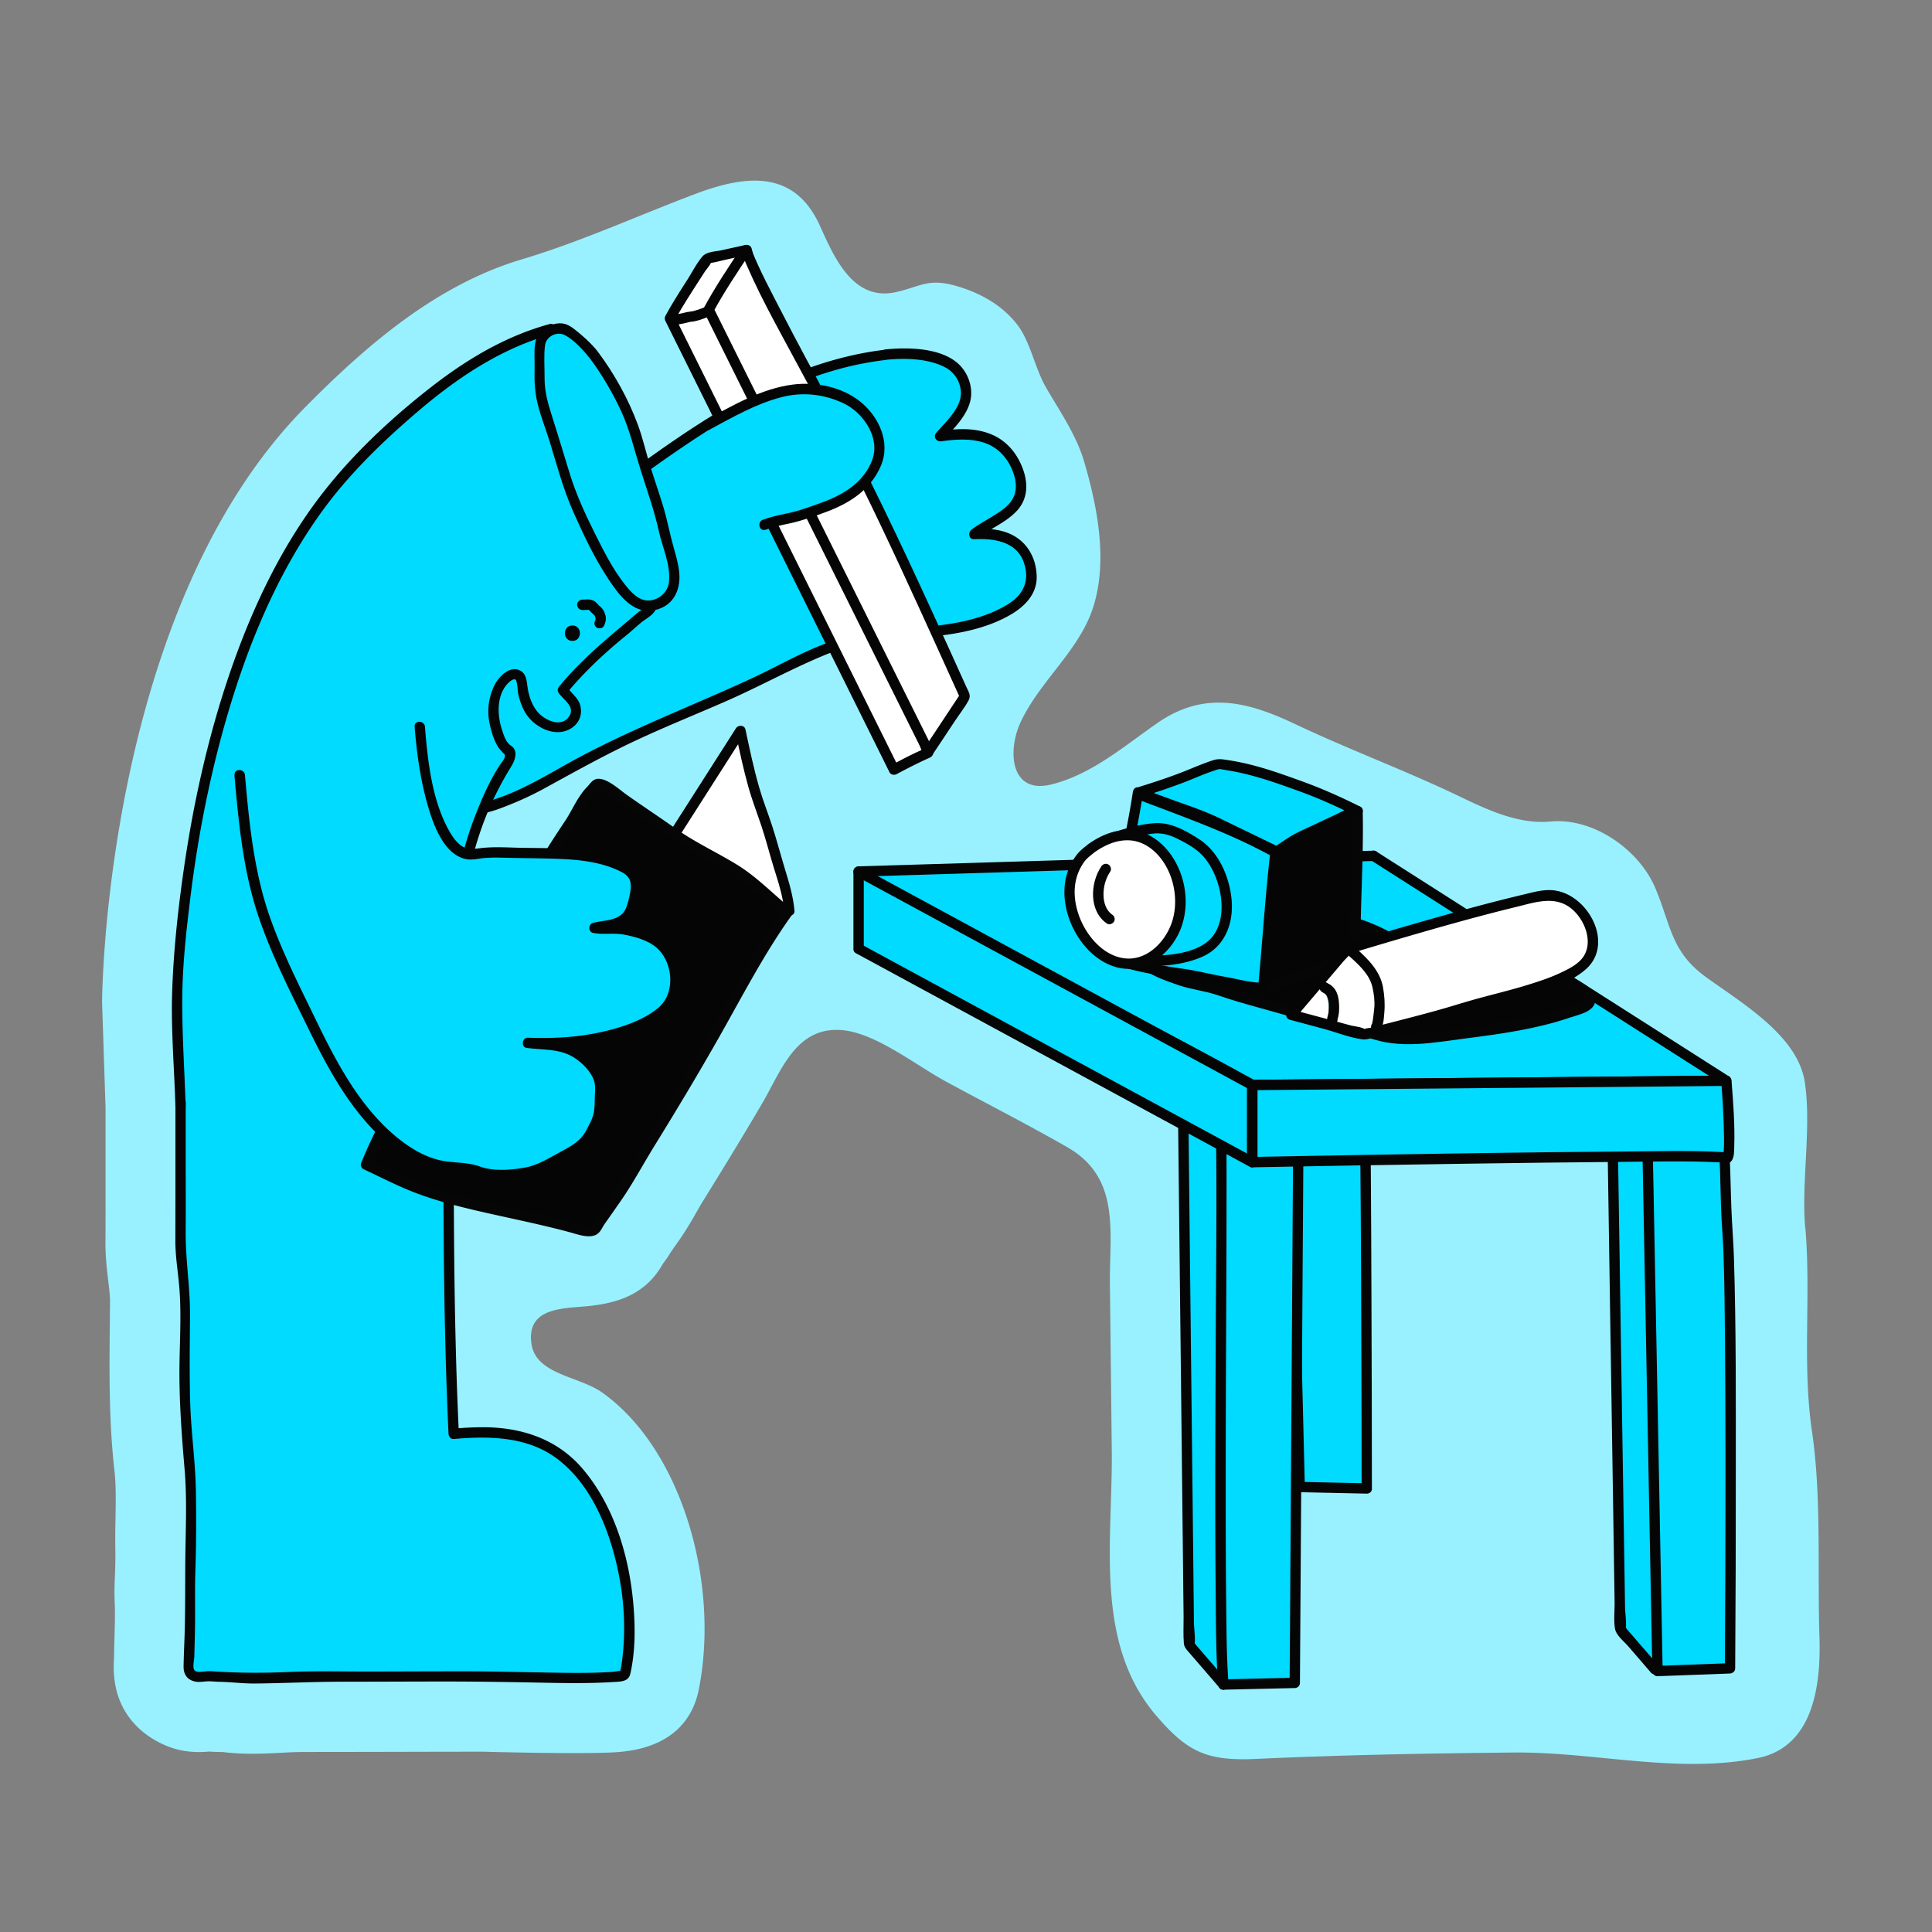 <svg xmlns="http://www.w3.org/2000/svg" width="246" height="246" fill="none"><rect width="100%" height="100%" fill="#808080" stroke="none"/><path fill="#99F1FF" d="M229.858 156.36c-.51-6.007.817-12.733-.053-18.556-.896-6.015-8.241-10.207-12.687-13.469-4.331-3.175-4.357-6.507-6.334-11.225-2.056-4.911-7.898-9.023-13.346-8.506-4.094.386-8.038-1.491-11.658-3.227-6.879-3.297-14.049-5.945-20.945-9.216-5.922-2.798-11.43-4.262-17.414-.132-4.243 2.929-8.443 6.62-13.609 7.866-5.166 1.245-5.543-4.28-3.883-7.883 2.434-5.28 7.477-9.147 9.251-14.654 1.898-5.902.572-12.742-1.124-18.538-1.01-3.455-3.11-6.428-4.885-9.515-1.397-2.429-1.986-5.805-3.62-7.936-1.977-2.578-4.876-4.148-7.968-5.007-3.4-.947-4.402.123-7.459.824-5.492 1.245-7.89-4.384-9.735-8.462-3.277-7.235-9.55-6.41-15.867-4.025-7.362 2.78-14.54 6.068-22.096 8.33-10.86 3.245-19.742 10.91-27.552 18.81C13.299 77.71 13 127.046 13 127.545v.158l.44 13.365v12.426c0 1.482 0 2.972-.01 4.454-.026 1.938.176 3.622.352 5.122.123 1.043.228 1.946.228 2.648l-.026 2.788c-.062 6.078-.132 12.365.589 18.758.21 1.833.175 3.937.131 6.156a104.343 104.343 0 0 0-.017 4.078 53.602 53.602 0 0 1-.053 3.078c-.044 1.078-.088 2.192-.026 3.516.061 1.307.009 2.999-.035 4.639-.027.824-.044 1.631-.053 2.359v.166c-.562 7.954 5.42 10.629 7.266 11.26 1.115.386 2.284.57 3.55.57.526 0 .992-.035 1.37-.061.483.044.931.052 1.326.052h.273c1.168.149 2.425.228 3.813.228 1.388 0 2.662-.07 3.822-.131a50.84 50.84 0 0 1 2.618-.097c3.883 0 7.766-.008 11.65-.017 3.777-.009 7.555-.018 11.272-.018.149 0 .518.009 1.036.027 2.162.052 6.651.149 10.552.149 2.126 0 3.769-.027 5.017-.088 7.749-.386 10.2-4.551 10.885-7.98 1.845-9.225.193-20.125-4.314-28.439-1.968-3.639-4.586-6.98-7.977-9.4-2.9-2.07-8.426-2.28-9.005-6.174-.686-4.639 3.97-4.525 7.02-4.814 4.102-.386 7.581-1.587 9.716-5.419.22-.29.51-.684.817-1.176.246-.394.519-.771.791-1.157.343-.491.694-.982 1.02-1.491a47.191 47.191 0 0 0 1.633-2.718c.273-.474.536-.947.826-1.412 2.109-3.403 4.876-7.892 7.582-12.514 2.399-4.095 4.261-9.778 10.165-9.269 4.27.368 9.427 4.507 13.214 6.551 5.131 2.78 10.358 5.445 15.428 8.348 6.835 3.911 5.368 10.769 5.438 17.372l.237 21.256c.123 11.541-2.284 24.458 5.65 33.744 3.997 4.683 6.519 5.806 12.704 5.525 10.947-.509 21.911-.71 32.867-.815 10.244-.097 20.831 2.762 31.04.701 7.152-1.447 8.039-9.409 7.846-15.443-.273-8.523.281-17.74-.949-26.141-1.265-8.602-.106-17.205-.844-25.913l-.017.009Z"/><path fill="#00DBFF" d="M112.716 45.166c2.275-.255 7.608-.062 9.207 2.026 2.68 3.498-.132 5.962-2.24 8.356 3.743-.552 8.065-.473 9.866 4.175 1.968 5.077-2.337 5.858-5.508 8.27 3.523-.22 7.081.718 7.292 5.383.255 5.63-11.668 7.06-15.252 7.174-2.039.061-3.787.868-5.869.938-1.573.052-2.776.316-4.323.868-2.222.798-4.243 1.894-6.37 2.929a224.548 224.548 0 0 1-12.053 5.402C81.5 93.168 75.78 95.905 69.77 99.368c-2.231 1.289-6.44 3.324-9.075 3.587-2.636.263-2.285-5.227-3.453-8.068-2.618-6.357-3.497-13.364-6.098-19.651-.667-1.614 12.836-6.656 14.11-7.27 2.17-1.052 4.13-1.342 6.414-1.912 2.759-.693 4.84-2.5 7.099-4.157 10.095-7.4 21.147-15.302 33.948-16.74v.009Z"/><path fill="#050505" d="M112.718 45.824c2.451-.255 5.517-.21 7.731 1.008 1.414.772 2.232 2.552 1.775 4.113-.457 1.56-1.907 2.903-2.996 4.148-.466.526 0 1.192.641 1.096 1.748-.246 3.602-.377 5.307.14 1.968.597 3.286 2.14 3.909 4.06.554 1.72.255 3.157-1.159 4.297-1.309 1.053-2.873 1.745-4.218 2.745-.474.35-.386 1.263.334 1.228 2.469-.132 5.395.28 6.317 2.955.782 2.28 0 4.051-1.977 5.297-3.426 2.148-8.003 2.77-11.983 2.981-1.538.08-2.979.447-4.481.737-1.766.342-3.532.272-5.271.798-3.805 1.157-7.328 3.28-10.921 4.946-7.327 3.393-14.865 6.26-22 10.067-3.127 1.666-6.123 3.586-9.444 4.867-.694.271-1.406.517-2.126.71-.51.14-1.344.447-1.872.272-.905-.307-1.115-1.815-1.282-2.605-.273-1.271-.422-2.578-.747-3.84-.413-1.588-1.142-3.087-1.643-4.648-1.195-3.718-2.02-7.542-3.137-11.278a69.854 69.854 0 0 0-.843-2.622c-.15-.43-.307-.859-.474-1.289-.062-.166-.334-1.087-.378-.868-.035.176.088-.061.22-.166.237-.193.474-.377.729-.553 1.651-1.087 3.496-1.894 5.297-2.692 1.801-.798 3.77-1.605 5.667-2.376 1.898-.772 3.655-1.57 5.614-2.044 1.731-.42 3.462-.745 5.06-1.57 1.6-.824 2.909-1.885 4.297-2.92 2.917-2.174 5.878-4.305 8.9-6.33 6.07-4.07 12.555-7.735 19.662-9.603a40.185 40.185 0 0 1 5.492-1.044c.834-.096.843-1.412 0-1.315-7.758.912-14.936 4.078-21.56 8.103-3.357 2.034-6.572 4.27-9.753 6.568-1.581 1.14-3.145 2.306-4.709 3.464-1.564 1.157-3.25 2.27-5.192 2.788-1.942.518-3.734.79-5.518 1.509-.685.271-1.344.596-2.03.877-1.888.771-3.777 1.534-5.648 2.34-2.03.878-4.103 1.764-5.983 2.939-.536.333-1.151.71-1.538 1.227-.597.816-.088 1.509.237 2.368 1.459 3.902 2.346 7.971 3.462 11.97.949 3.394 2.38 6.594 2.996 10.067.316 1.771.72 4.92 3.127 4.884 1.459-.026 2.996-.648 4.332-1.183a40.353 40.353 0 0 0 4.49-2.123c3.76-2.06 7.485-4.139 11.368-5.963 3.918-1.841 7.942-3.446 11.905-5.191 3.962-1.745 8.056-3.999 12.203-5.718.905-.377 1.836-.719 2.794-.955 1.089-.272 2.17-.281 3.286-.404 1.783-.193 3.479-.798 5.289-.885 4.243-.21 9.111-.869 12.774-3.166 1.626-1.026 2.97-2.552 2.952-4.56-.026-2.675-1.476-4.946-4.068-5.761-1.247-.395-2.591-.448-3.892-.378l.334 1.228c1.599-1.192 3.558-1.964 4.973-3.394 1.511-1.517 1.608-3.516.896-5.463-.773-2.104-2.223-3.78-4.366-4.542-2.144-.763-4.27-.561-6.37-.263l.641 1.096c1.257-1.42 2.785-2.859 3.339-4.727.518-1.762-.158-3.788-1.52-5.007-2.258-2.008-6.414-2.07-9.251-1.78-.835.087-.844 1.403 0 1.315v.018Z"/><path fill="#fff" d="M85.307 40.518c1.336-2.481 4.753-7.602 4.753-7.602l5.035-1.114s5.166 21.037 9.172 28.737c4.366 8.41 13.908 35.313 13.908 35.313s-1.564.64-4.323 2.131L85.307 40.518Z"/><path fill="#050505" d="M85.876 40.852c.8-1.464 1.696-2.876 2.592-4.28.422-.657.843-1.306 1.265-1.963.229-.351.703-.834.817-1.237.106-.377-.193.29-.28.167.017.017.395-.088.403-.088.554-.088 1.116-.245 1.66-.368l2.935-.65-.808-.455c.8 3.27 1.678 6.515 2.592 9.76 1.564 5.55 3.189 11.154 5.421 16.486.773 1.842 1.722 3.587 2.539 5.402 1.063 2.333 2.038 4.7 2.996 7.077 2.117 5.244 4.111 10.54 6.07 15.846a704.103 704.103 0 0 1 3.444 9.488l.457-.807c-1.537.632-3.022 1.412-4.48 2.201l.905.237c-3.225-6.49-6.44-12.97-9.665-19.459-5.122-10.321-10.253-20.643-15.375-30.964-1.168-2.35-2.328-4.691-3.496-7.042-.378-.754-1.512-.096-1.143.667 3.225 6.489 6.44 12.97 9.665 19.459l15.375 30.964c1.168 2.35 2.328 4.691 3.496 7.042.159.324.607.394.905.236a78.246 78.246 0 0 1 3.093-1.578c.272-.132.553-.254.826-.386.061-.026.421-.184.246-.105.307-.132.588-.439.457-.807a677.67 677.67 0 0 0-8.769-23.458 210.181 210.181 0 0 0-5.614-12.829c-2.407-5.042-3.953-10.55-5.5-15.899a306.471 306.471 0 0 1-3.198-11.856c-.087-.36-.474-.535-.808-.456l-3.03.667c-.739.166-1.89.175-2.408.771-.747.86-1.31 1.991-1.924 2.956-.975 1.517-1.95 3.043-2.803 4.621-.404.745.73 1.412 1.142.667v-.027Z"/><path fill="#fff" d="M90.225 39.431c1.336-2.482 4.753-7.603 4.753-7.603s.352.903 1.538 3.359c3.76 7.813 8.1 15.355 12.106 23.054 4.367 8.41 14.242 30.42 14.242 30.42s-2.478 3.771-4.656 7.033L90.225 39.431Z"/><path fill="#050505" d="M90.797 39.764c1.424-2.622 3.102-5.12 4.753-7.603l-1.203-.157c1.924 4.884 4.595 9.55 7.063 14.162 2.671 4.99 5.439 9.936 7.96 15.013 3.594 7.252 6.941 14.627 10.288 21.993.879 1.938 1.757 3.876 2.636 5.823v-.667c-1.546 2.35-3.101 4.692-4.656 7.033h1.142c-3.154-6.349-6.317-12.698-9.471-19.055-5.026-10.102-10.051-20.213-15.077-30.315l-3.426-6.893c-.378-.754-1.511-.096-1.142.666 3.154 6.35 6.317 12.698 9.47 19.056 5.026 10.102 10.052 20.213 15.077 30.315l3.427 6.893c.237.473.887.386 1.142 0 .931-1.395 1.862-2.798 2.785-4.192.58-.886 1.282-1.754 1.783-2.692.317-.605-.035-1.096-.298-1.666-1.38-3.07-2.777-6.139-4.182-9.208-4.209-9.19-8.523-18.31-13.32-27.21-2.029-3.763-4.067-7.516-6.018-11.313-1.362-2.648-2.811-5.314-3.9-8.085-.212-.526-.87-.658-1.204-.158-1.66 2.482-3.33 4.98-4.753 7.603-.404.745.729 1.412 1.142.666l-.018-.009Z"/><path fill="#00DBFF" d="M90.085 39.678c-.334.131-.668.28-1.02.386-.237.07-.483.149-.72.201-.21.044-.44.044-.65.097-.123.026-.264.044-.387.079-.202.052-.386.114-.597.149-.193.035-.395.052-.58.131"/><path fill="#050505" d="M89.908 39.046c-.334.132-.668.28-1.02.386-.166.053-.333.105-.5.15l-.22.052c-.079.017-.096.017-.044.008-.052 0-.096.01-.149.018-.36.044-.703.114-1.054.21-.317.088-.668.106-.975.22-.308.114-.58.447-.457.806.105.316.465.588.808.456.308-.113.659-.131.975-.219.15-.044.299-.079.457-.114.07-.017.132-.026.202-.044.08-.017.097-.017.044 0 .053 0 .097-.008.15-.017.737-.088 1.431-.368 2.126-.65.316-.13.58-.446.456-.806-.096-.307-.465-.596-.808-.456h.009Z"/><path fill="#00DBFF" d="M90.077 54.102c7.75-4.166 11.861-6.121 17.932-3.192 2.504 1.201 4.753 5.007 3.708 7.76-1.696 4.482-5.702 5.595-9.647 6.858-3.101 1-1.748.167-4.753 1.28"/><path fill="#050505" d="M90.41 54.672c2.89-1.552 5.842-3.254 9.04-4.087 2.706-.71 5.403-.42 7.933.755 2.531 1.175 4.692 4.375 3.699 7.155-1.054 2.938-3.734 4.525-6.528 5.525-1.432.517-2.917 1.07-4.419 1.368-1.037.21-1.986.42-2.996.789-.79.29-.448 1.561.352 1.272 1.036-.386 2.011-.588 3.075-.807 1.555-.333 3.11-.903 4.603-1.447 3.014-1.114 5.676-2.824 6.985-5.867 1.309-3.043-.29-6.331-2.653-8.217-2.364-1.885-5.676-2.499-8.514-2.148-4.024.5-7.74 2.701-11.245 4.586-.747.404-.08 1.535.667 1.14v-.017Z"/><path fill="#00DBFF" d="M57.691 136.068c0-10.751-.588-21.493 3.321-31.7.387-1.009.8-2 1.248-2.982.632-1.386 1.274-2.718 2.152-3.946.281-.395.501-.833.545-1.333.062-.623-.325-.561-.685-.956-.396-.43-.668-1.149-.87-1.71-.378-1.052-.694-2.324-.571-3.446.158-1.395.905-3.929 2.6-4.104.747-.08.879.368.993 1.043.132.772.176 1.509.492 2.236.167.386.378.72.492 1.114.053.193.167.368.299.509.334.35.685.763 1.072 1.06.492.378 1.16.544 1.766.667.659.132 1.397 0 1.941-.403.404-.298.782-.737.835-1.245.053-.544-.044-1.14-.343-1.605-.254-.403-.615-.728-.966-1.052-.114-.106-.281-.246-.325-.386.22-.21.325-.491.545-.684.43-.386.825-.807 1.238-1.21.589-.58 1.116-1.22 1.678-1.824.747-.798 1.59-1.553 2.416-2.254 1.01-.85 2.074-1.649 3.067-2.517.28-.245.483-.482.79-.701.308-.22.58-.413.853-.658.342-.307.817-.474.667-1.026a8.656 8.656 0 0 1-.246-1.263 4.756 4.756 0 0 0-.123-.614c-.298-1.078-.729-2.13-1.133-3.165-1.177-2.964-2.574-5.84-3.989-8.7-3.347-6.778-6.686-13.67-7.257-21.318-8.416 2.254-16.069 8.138-24.485 16.644-21.648 21.888-23.116 65.77-23.116 68.988l.44 13.364v11.172c0 1.991.008 3.982-.01 5.981-.026 2.613.598 5.104.58 7.726-.052 6.813-.254 13.671.51 20.406.413 3.683.114 7.436.176 11.154.053 2.982-.167 4.455-.08 6.305.115 2.385-.043 5.2-.078 7.629-.018 1.228-.334 1.816.79 2.201.484.167 1.837-.14 2.381-.008.43.096 1.459 0 1.907.079 2.926.464 6.405-.027 9.383-.027 7.661 0 15.322-.044 22.984-.044.817 0 17.896.509 18.037-.21 1.282-6.393.395-15.118-3.339-22.011-4.349-8.024-10.077-9.427-18.459-8.655-.826-17.416-.632-34.84-.632-52.291"/><path fill="#050505" d="M58.35 136.068c0-10.575-.545-21.449 3.294-31.525.932-2.447 2.065-4.692 3.436-6.92.377-.613.8-1.578.377-2.288-.149-.254-.404-.368-.614-.561-.493-.474-.712-1.193-.923-1.833-.597-1.824-.72-4.244.641-5.814.158-.184.756-.79 1.081-.587.228.149.272 1.464.316 1.692.185.947.598 2.105 1.178 2.885 1.22 1.666 3.777 2.85 5.675 1.561.79-.535 1.221-1.36 1.16-2.306-.088-1.412-1.028-1.807-1.73-2.877l-.106.798c2.231-2.7 4.84-5.156 7.564-7.357.642-.517 1.248-1.087 1.88-1.614.536-.456 1.283-.833 1.722-1.394.36-.473.273-.92.158-1.464-.166-.798-.28-1.579-.535-2.36-2.329-7.058-6.397-13.416-9.129-20.3-1.52-3.823-2.653-7.796-2.987-11.909-.035-.42-.395-.754-.835-.63-5.438 1.481-10.323 4.357-14.76 7.777-4.726 3.648-9.277 7.814-13.073 12.418-5.939 7.2-10.007 15.767-12.985 24.553-2.759 8.147-4.613 16.601-5.816 25.107-.72 5.077-1.265 10.207-1.423 15.337-.141 4.569.245 9.19.395 13.759l.026.675c.027.842 1.318.851 1.318 0v-.456c0-.85-1.318-.85-1.318 0v11.839c0 1.92-.009 3.841-.009 5.761 0 1.921.317 3.78.484 5.674.342 3.841.008 7.778.035 11.637.026 3.858.316 7.769.65 11.663.334 3.893.132 7.804.097 11.68-.027 2.912 0 5.823-.07 8.734-.036 1.579-.124 3.166-.15 4.745-.018.973.413 1.692 1.406 1.929.5.123 1.036.026 1.537-.009.545-.035 1.063.044 1.608.053 1.52.026 3.031.236 4.56.219 3.61-.035 7.213-.219 10.833-.228 3.97 0 7.95-.018 11.922-.026 3.97-.009 7.731.035 11.606.105 3.874.07 7.432.193 11.131-.035.931-.062 2.038.017 2.284-1.061.65-2.885.633-6.007.378-8.927-.536-6.06-2.451-12.461-6.448-17.162-3.163-3.727-7.6-5.235-12.397-5.296a38.315 38.315 0 0 0-4.024.184l.659.657c-.817-17.415-.633-34.857-.633-52.29 0-.851-1.318-.851-1.318 0 0 17.433-.184 34.875.633 52.29.018.334.29.693.659.658 4.595-.412 9.532-.324 13.337 2.64 4.524 3.525 6.782 9.681 7.784 15.135.553 3.008.72 6.095.457 9.147-.062.675-.14 1.35-.246 2.025-.01.079-.194.886-.167.904 0 0 .237-.404.28-.351-.043-.044-1.018.131-1.106.14-3.418.237-6.888.114-10.314.061-3.032-.052-6.063-.131-9.094-.122-3.76 0-7.52.017-11.272.026-3.751.009-7.16-.096-10.727.061-3.04.132-6 .132-9.032-.052-.457-.026-.887-.079-1.353-.044-.44.026-1.344.263-1.608-.21-.193-.351.027-1.298.035-1.684.018-.824.044-1.658.062-2.482.08-2.797-.018-5.586.07-8.375.114-3.463.132-6.971.062-10.444-.08-3.683-.615-7.348-.72-11.04-.106-3.692-.053-7.244-.018-10.865.035-3.622-.571-7.121-.554-10.707.018-3.587 0-7.288 0-10.936v-5.594c0-.851-1.318-.851-1.318 0v.456h1.318c-.15-4.534-.457-9.085-.439-13.619.018-4.279.492-8.585 1.01-12.829.976-8.007 2.54-15.97 4.824-23.712 2.61-8.822 6.202-17.486 11.527-25.045 3.567-5.069 8.082-9.454 12.8-13.461 4.99-4.244 10.578-7.963 16.966-9.708l-.835-.631c.553 6.814 3.19 13.11 6.141 19.196 1.617 3.332 3.312 6.62 4.736 10.04.659 1.579 1.397 3.21 1.678 4.903.052.298.29.876.158 1.148-.106.22-.668.544-.844.684-.632.483-1.212 1.018-1.818 1.526-2.961 2.473-5.87 4.999-8.338 7.98-.184.22-.272.535-.105.798.615.938 2.266 1.815 1.291 3.122-.975 1.307-2.846.43-3.707-.412-.861-.842-1.292-2.06-1.485-3.175-.132-.754-.114-1.806-.852-2.27-1.336-.834-2.803.64-3.356 1.727a7.456 7.456 0 0 0-.66 4.937c.203.964.51 2.017 1.01 2.876.177.307.414.535.642.807.167.193.238.131.29.368.08.36-.351.833-.544 1.114-1.353 2.026-2.329 4.288-3.216 6.551-1.854 4.726-2.776 9.742-3.19 14.784-.474 5.806-.298 11.646-.298 17.46 0 .851 1.318.851 1.318 0v-.009Z"/><path fill="#00DBFF" d="m155.777 214.492-4.376-5.06-.746-67.9 6.281 2.499.844 62.209"/><path fill="#050505" d="m156.242 214.027-2.477-2.859-1.468-1.701c-.087-.097-.254-.395-.386-.447-.229-.088.097.412.14.377.229-.167-.026-2.333-.026-2.605l-.158-14.785-.448-40.566-.106-9.918-.834.631c2.091.833 4.182 1.666 6.282 2.491l-.484-.632.29 20.976c.15 11.19.308 22.371.457 33.56l.106 7.673c.008.842 1.326.851 1.317 0l-.289-20.976c-.15-11.189-.308-22.37-.457-33.56l-.106-7.673c0-.315-.211-.526-.483-.631-2.091-.833-4.182-1.666-6.282-2.49-.404-.158-.834.245-.834.631.026 2.718.061 5.428.087 8.147l.211 18.836.238 21.528c.061 5.288.114 10.585.175 15.873.009 1.096-.061 2.236.035 3.332.044.473.282.737.589 1.087l3.189 3.692.791.921c.553.64 1.485-.289.931-.93v.018Z"/><path fill="#00DBFF" d="m210.681 212.518-4.376-5.068-1.045-67.217 7.134 2.438"/><path fill="#050505" d="M211.146 212.053c-.826-.956-1.652-1.912-2.478-2.859l-1.467-1.701c-.088-.096-.255-.395-.386-.447-.229-.088.096.412.14.377.22-.158-.035-2.28-.035-2.534l-.228-14.61c-.211-13.399-.413-26.799-.624-40.198a3599.77 3599.77 0 0 1-.149-9.857l-.835.632c2.381.815 4.753 1.622 7.134 2.438.808.271 1.151-1 .351-1.272-2.381-.816-4.753-1.622-7.134-2.438-.404-.14-.843.228-.834.632.14 8.953.281 17.906.413 26.851.193 12.312.386 24.615.571 36.927.017 1.088-.132 2.315.052 3.394.141.824 1.151 1.622 1.678 2.227.967 1.114 1.925 2.228 2.891 3.35.553.64 1.485-.289.931-.929l.009.017Z"/><path fill="#00DBFF" d="M174.024 189.525s-.027-55.422-.571-63.516c-.387-5.621 0-10.207-.765-16.24h-9.181l1.977 79.572 8.54.184Z"/><path fill="#050505" d="M174.683 189.525c0-7.647-.027-15.293-.053-22.931-.044-11.672-.07-23.344-.325-35.007-.035-1.754-.07-3.508-.176-5.262-.316-5.515-.105-11.058-.782-16.547-.044-.351-.263-.658-.659-.658h-9.181c-.351 0-.667.298-.659.658.062 2.639.132 5.288.194 7.927l.474 18.933c.193 7.673.378 15.337.571 23.01l.492 19.898c.053 2.175.106 4.358.167 6.533.026 1.035-.035 2.104.079 3.13v.132c.009.36.299.649.659.658l8.54.184c.852.017.852-1.298 0-1.316l-8.54-.184.659.658c-.062-2.64-.132-5.288-.193-7.927l-.475-18.933c-.193-7.673-.378-15.338-.571-23.011l-.492-19.897c-.053-2.175-.105-4.358-.167-6.533l-.052-2.043c0-.307.07-.789-.027-1.088-.009-.035 0-.096 0-.131l-.659.658h9.181l-.659-.658c.659 5.332.413 10.689.756 16.047.088 1.421.132 2.851.176 4.28.131 5.06.175 10.12.228 15.171.114 11.935.149 23.869.176 35.813 0 2.815.009 5.639.009 8.454 0 .85 1.317.85 1.317 0l-.008-.018Z"/><path fill="#00DBFF" d="M220.282 212.431c.07-10.102.246-48.81-.317-55.676-.395-4.77 0-8.655-.79-13.768h-9.454l1.336 69.786 9.225-.342Z"/><path fill="#050505" d="M220.94 212.43c.062-8.392.08-16.784.08-25.176 0-9.032.043-18.074-.238-27.106-.052-1.587-.167-3.174-.254-4.762-.238-4.209-.097-8.4-.721-12.575-.044-.28-.369-.482-.632-.482h-9.454c-.351 0-.668.298-.659.658l.448 23.685.712 37.48c.053 2.876.105 5.753.167 8.62 0 .342.299.676.659.658l9.225-.342c.843-.035.852-1.35 0-1.315l-9.225.342.659.657-.448-23.685-.712-37.48c-.053-2.876-.105-5.753-.167-8.62l-.659.657h9.454l-.633-.482c.562 3.806.466 7.629.633 11.462.07 1.56.21 3.104.263 4.665.141 3.727.167 7.462.202 11.189.088 10.006.07 20.003.044 30.009-.017 3.981-.035 7.962-.061 11.935 0 .85 1.309.85 1.317 0v.008Z"/><path fill="#00DBFF" d="M155.778 214.492c-.773-9.848-.035-60.184-.334-72.811l9.901.298-.474 72.293-9.093.211v.009Z"/><path fill="#050505" d="M156.437 214.491c-.255-3.271-.264-6.568-.299-9.848-.061-5.209-.07-10.417-.07-15.626 0-11.444.088-22.888.105-34.341 0-4.332.027-8.664-.079-12.996l-.659.658c3.304.096 6.598.202 9.902.298l-.659-.658-.158 24.405c-.088 12.979-.167 25.948-.255 38.927-.018 2.99-.035 5.98-.062 8.971l.659-.658-9.093.211c-.843.017-.852 1.332 0 1.315l9.093-.211a.662.662 0 0 0 .659-.657l.158-24.405c.088-12.978.167-25.948.255-38.927.018-2.99.035-5.98.062-8.971 0-.359-.308-.648-.659-.657-3.304-.097-6.598-.202-9.902-.298a.664.664 0 0 0-.659.657c.211 9.147.062 18.31.027 27.457-.044 11.259-.123 22.519-.009 33.779.035 3.85.017 7.726.316 11.566.062.842 1.38.842 1.318 0l.009.009Z"/><path fill="#00DBFF" d="m174.901 108.971 44.921 28.64-60.367.535c-7.995-4.56-35.687-18.679-50.131-27.176l65.577-2.008v.009Z"/><path fill="#050505" d="M174.568 109.541c5.061 3.227 10.113 6.445 15.173 9.672 8.066 5.139 16.122 10.278 24.187 15.425 1.854 1.184 3.708 2.359 5.553 3.543l.334-1.228c-4.235.035-8.461.079-12.696.114-8.539.079-17.079.149-25.628.228-6.624.062-13.257.114-19.882.176-.623 0-1.256-.018-1.889.017-.087 0-.193.018-.281 0 .484.097-.36-.298-.518-.386-.369-.21-.747-.412-1.116-.622-4.173-2.298-8.399-4.516-12.616-6.744-10.815-5.726-21.674-11.391-32.305-17.459a242.371 242.371 0 0 1-3.233-1.877l-.334 1.228c7.371-.228 14.751-.448 22.122-.676l35.372-1.078c2.697-.079 5.385-.167 8.082-.246.844-.026.853-1.341 0-1.315-7.371.228-14.751.447-22.122.675l-35.371 1.079c-2.698.079-5.386.166-8.083.245-.642.018-.905.886-.334 1.228 10.411 6.112 21.13 11.707 31.795 17.345 4.692 2.482 9.384 4.946 14.049 7.472.817.438 1.643.886 2.451 1.333.624.342 1.371.956 2.065 1.096.307.061.685 0 .992 0l17.809-.158c8.645-.079 17.29-.158 25.936-.228 3.426-.026 6.844-.061 10.27-.088 1.722-.017 3.488.079 5.21-.043h.237c.668 0 .879-.877.334-1.228-5.061-3.227-10.112-6.445-15.173-9.673a32534.96 32534.96 0 0 1-24.187-15.425c-1.854-1.184-3.708-2.359-5.553-3.542-.72-.456-1.379.684-.667 1.14h.017Z"/><path fill="#00DBFF" d="M109.324 120.809v-9.83l50.122 27.167v9.839l-50.122-27.176Z"/><path fill="#050505" d="M109.984 120.809v-9.83l-.993.57c5.632 3.051 11.272 6.112 16.904 9.164 8.996 4.875 17.984 9.751 26.981 14.627 2.082 1.131 4.155 2.253 6.238 3.385l-.326-.57v9.83l.993-.57-16.903-9.164c-8.997-4.876-17.985-9.751-26.981-14.627-2.083-1.131-4.156-2.254-6.238-3.385-.747-.403-1.415.728-.668 1.14 5.632 3.052 11.272 6.112 16.904 9.164 8.996 4.876 17.984 9.751 26.981 14.627 2.082 1.131 4.155 2.254 6.238 3.385.439.237.992-.062.992-.57v-9.83a.662.662 0 0 0-.325-.57c-5.631-3.052-11.272-6.113-16.903-9.164-8.997-4.876-17.985-9.752-26.981-14.627-2.083-1.132-4.156-2.254-6.238-3.385-.44-.237-.993.061-.993.57v9.83c0 .851 1.318.851 1.318 0Z"/><path fill="#00DBFF" d="M159.45 138.147v9.831s59.567-1.149 60.367-.535c.799.605 0-9.831 0-9.831l-60.367.535Z"/><path fill="#050505" d="M158.792 138.147v9.83c0 .351.298.666.658.658 8.971-.176 17.941-.325 26.902-.456 6.634-.097 13.267-.184 19.9-.237 4.191-.035 8.408-.149 12.599.053.211.008.43.035.641.043.018 0 .149-.008-.009-.026.492.061.809.167 1.09-.351.254-.464.228-1.14.246-1.648.096-2.789-.132-5.621-.343-8.401-.026-.351-.281-.658-.659-.658l-20.374.184-32.498.29c-2.504.026-4.999.043-7.503.07-.844 0-.853 1.324 0 1.315l20.374-.184 32.498-.289c2.504-.027 4.999-.044 7.503-.071l-.659-.657c.185 2.446.343 4.911.36 7.366 0 .57 0 1.149-.052 1.719 0 .044-.079.368-.071.386-.219-.316 1.239-.044.563-.299-.281-.105-.677-.087-.976-.105-3.918-.21-7.872-.088-11.79-.061-12.678.087-25.364.298-38.042.517-3.233.053-6.466.114-9.691.176l.659.657v-9.83c0-.851-1.318-.851-1.318 0l-.008.009Z"/><path fill="#00DBFF" d="M75.666 45.253a9.619 9.619 0 0 0-1.608-1.675c-.633-.508-1.178-1.113-1.89-1.56-.614-.386-.799-.281-1.405-.132-1.195.29-1.994.798-2.03 2.087-.026.886.018 1.771 0 2.657-.017.886-.105 1.763 0 2.683.212 1.798.8 3.534 1.398 5.236.93 2.657 1.51 5.437 2.512 8.076 1.002 2.64 2.285 5.121 3.567 7.638.756 1.49 1.617 2.938 2.645 4.28.755.99 1.713 2.14 3.004 2.49 1.292.35 2.671-.386 3.436-1.36.843-1.087.562-3.112.246-4.331-.343-1.298-.747-2.534-1.01-3.841-.704-3.482-2.153-6.779-3.014-10.225a30.773 30.773 0 0 0-3.734-8.726c-.712-1.14-1.335-2.262-2.126-3.288l.009-.009Z"/><path fill="#050505" d="M76.133 44.788c-.87-1.096-1.95-2.06-3.057-2.92-1.02-.79-1.81-.877-3.005-.456-2.54.886-1.933 3.438-2.003 5.612-.044 1.561.035 3 .421 4.525.404 1.605 1.028 3.14 1.511 4.718.932 3.017 1.714 6.033 3.005 8.927 1.292 2.894 2.654 5.805 4.384 8.427 1.239 1.868 3.031 4.482 5.623 4.122 2.592-.36 3.681-2.464 3.48-4.78-.097-1.14-.431-2.235-.739-3.331-.474-1.684-.79-3.412-1.291-5.087-.501-1.675-1.107-3.385-1.634-5.077-.563-1.789-.958-3.622-1.608-5.384-1.195-3.236-2.935-6.384-4.99-9.156-.501-.675-1.643-.017-1.143.667 1.555 2.078 2.926 4.429 4.016 6.787 1.089 2.36 1.669 4.929 2.46 7.437.79 2.508 1.748 5.182 2.337 7.857.456 2.07 1.537 4.323 1.273 6.48-.149 1.22-1.203 2.184-2.433 2.298-1.38.123-2.399-1.061-3.172-2.034-1.599-2.017-2.732-4.332-3.883-6.621-1.204-2.412-2.32-4.85-3.12-7.428-.799-2.578-1.528-5.042-2.336-7.559-.483-1.508-.896-3.043-.888-4.639.01-1.35-.114-2.85.053-4.183.14-1.175 1.546-1.868 2.592-1.289 1.177.64 2.39 2 3.207 3.034.527.667 1.45-.271.931-.93l.009-.017Z"/><path fill="#060606" d="M72.885 81.61c1.274 0 1.274-1.972 0-1.972s-1.274 1.973 0 1.973Z"/><path fill="#fff" d="M100.496 115.951c-.131-2.245-1.642-6.375-2.213-8.559-.888-3.376-1.353-3.788-2.302-7.147-.712-2.499-1.151-4.647-1.696-7.181l-8.188 12.82"/><path fill="#060606" d="M101.156 115.952c-.141-1.789-.676-3.534-1.195-5.244-.553-1.824-1.037-3.675-1.625-5.49-.536-1.657-1.186-3.271-1.67-4.954-.702-2.43-1.22-4.911-1.748-7.384-.123-.579-.914-.605-1.204-.158-2.732 4.27-5.455 8.55-8.188 12.821-.457.719.686 1.376 1.142.666 2.733-4.271 5.456-8.55 8.189-12.82l-1.204-.158c.5 2.341.993 4.682 1.643 6.989.483 1.727 1.133 3.376 1.696 5.077.562 1.701 1.001 3.446 1.528 5.156.528 1.71 1.186 3.631 1.327 5.499.062.842 1.379.842 1.318 0h-.009Z"/><path fill="#050505" d="M100.311 116.162c-1.124 1.544-2.1 3.271-3.101 4.893-2.934 4.771-5.57 9.717-8.4 14.549-2.424 4.139-4.928 8.234-7.458 12.312-.8 1.289-1.494 2.648-2.329 3.919-.623.956-1.317 1.86-1.923 2.824-.308.5-.738.886-.976 1.421-.237.535-.413.622-1.019.657a10.71 10.71 0 0 1-2.293-.456 72.57 72.57 0 0 0-3.347-.841c-3.585-.842-7.205-1.553-10.772-2.456-2.222-.561-4.146-1.157-6.308-2.017-1.959-.771-3.883-1.815-5.746-2.674 1.204-2.938 2.566-5.902 4.508-8.436 2.073-2.719 3.725-5.613 5.49-8.585 4.06-6.814 8.127-13.628 12.125-20.477 1.072-1.841 2.152-3.77 3.47-5.463 1.037-1.324 2.047-3.99 3.374-4.954.246-.185.184-.474.5-.57.58-.184 3.497 2.052 4.139 2.481 1.572 1.061 3.215 2.044 4.753 3.227 2.548 1.973 5.5 3.341 8.267 4.973 2.768 1.631 4.578 3.691 7.029 5.656"/><path fill="#060606" d="M99.74 115.838c-2.873 3.99-5.236 8.418-7.652 12.689-2.416 4.27-5.096 8.901-7.767 13.285-2.67 4.385-5.06 8.585-7.907 12.663-.263.386-.57.947-.878 1.28-.413.439-.835.307-1.432.193-1.292-.263-2.566-.684-3.849-.991-2.556-.605-5.122-1.14-7.687-1.719-2.565-.578-5.254-1.21-7.81-2.078-2.707-.921-5.22-2.218-7.802-3.429l.298.746c1.116-2.727 2.364-5.428 4.095-7.822a97.3 97.3 0 0 0 4.884-7.454c3.26-5.49 6.537-10.971 9.779-16.478a578.407 578.407 0 0 1 8.733-14.337c.272-.43.553-.868.922-1.228.185-.175.36-.342.545-.526.246-.254-.105-.14.035-.149.545-.044 1.713 1.008 2.144 1.306 1.845 1.281 3.76 2.473 5.57 3.789 2.645 1.92 5.43 3.464 8.259 5.086 2.829 1.622 5.052 3.902 7.564 5.945.65.527 1.59-.394.931-.929-2.284-1.85-4.313-3.999-6.826-5.551s-5.35-2.85-7.828-4.604c-2.135-1.517-4.323-2.938-6.449-4.463-.878-.632-2.943-2.552-4.094-1.675-.307.228-.518.57-.79.841-.37.36-.677.798-.967 1.237-.668 1.008-1.169 2.122-1.845 3.122a151.121 151.121 0 0 0-5.078 8.111 2701.828 2701.828 0 0 1-10.367 17.495c-1.819 3.052-3.567 6.147-5.685 8.997-2.117 2.85-3.514 5.753-4.814 8.927-.097.246.061.632.298.746 2.329 1.087 4.604 2.28 7.02 3.165 2.416.886 4.797 1.509 7.248 2.087 2.619.614 5.254 1.158 7.881 1.763 1.397.324 2.794.658 4.173 1.035.905.245 2.18.719 3.12.386.711-.246.895-.912 1.29-1.474.713-1.008 1.415-2.017 2.118-3.025 1.52-2.21 2.794-4.604 4.209-6.893 2.846-4.612 5.64-9.26 8.31-13.978 2.935-5.182 5.72-10.593 9.199-15.434.492-.692-.65-1.35-1.142-.666l.044.009Z"/><path fill="#00DBFF" d="M30.502 98.685c1.31 14.917 2.82 18.118 6.704 26.387 3.54 7.533 7.784 17.433 15.243 21.932 1.705 1.026 3.813 1.666 5.825 1.736.703.026 1.37.044 2.056.237.518.149.993.403 1.52.526.57.132 1.142.07 1.713.053 1.177-.035 2.346-.071 3.514-.255 1.266-.201 2.548-.999 3.69-1.578 1.292-.658 3.058-1.526 3.98-2.719.334-.429.598-1.026.853-1.508.28-.517.606-1.149.738-1.727.105-.474.035-.991.035-1.482 0-.728.079-1.5.026-2.228-.105-1.499-1.906-3.227-3.066-3.999-1.784-1.183-4.112-.92-6.133-1.262 4.622.193 9.48-.281 13.759-2.096 1.502-.632 4.234-2.017 4.727-3.876.193-.728.29-1.526.263-2.271-.044-1.386-.5-2.605-1.318-3.719-.957-1.306-2.442-1.745-3.936-2.201-1.405-.421-2.504-.5-3.927-.464-.281 0-.8.078-1.107-.036 1.265-.368 2.9-.21 3.936-1.201.65-.623.826-1.342 1.028-2.201.36-1.535.755-3.192-.826-4.095-2.996-1.693-6.95-1.929-10.27-1.991-1.82-.035-3.638-.026-5.465-.096a19.34 19.34 0 0 0-2.671.07c-.931.096-1.599.368-2.522-.07-.922-.439-1.572-1.263-2.082-2.105-1.361-2.227-2.003-4.911-2.495-7.445a56.955 56.955 0 0 1-.87-6.472"/><path fill="#050505" d="M29.844 98.685c.536 6.033 1.115 12.207 3.057 17.977 1.696 5.033 4.191 9.883 6.528 14.644 2.917 5.955 6.457 12.242 12.168 15.943 1.538 1 3.26 1.692 5.078 1.99 1.02.167 2.065.079 3.075.281 1.01.202 1.793.693 2.785.728 1.89.07 4.147.026 5.93-.658 1.626-.622 3.287-1.526 4.771-2.455 1.722-1.079 2.706-2.543 3.48-4.402.413-1 .298-1.938.333-2.999.027-.912.115-1.824-.22-2.693-.588-1.49-1.95-2.814-3.303-3.639-1.853-1.122-4.076-.921-6.14-1.236l-.177 1.289c3.69.14 7.433-.105 11.009-1.105 2.574-.71 5.772-1.842 7.45-4.051 1.801-2.368 1.046-6.446-.993-8.436-1.028-1-2.433-1.474-3.786-1.86a12.894 12.894 0 0 0-2.302-.447c-.888-.079-1.871.132-2.733-.052v1.271c1.318-.342 2.794-.263 3.928-1.122 1.133-.86 1.397-2.184 1.66-3.464.238-1.158.352-2.456-.465-3.429-.888-1.061-2.61-1.561-3.901-1.912-3.4-.929-6.985-.841-10.473-.894-1.836-.026-3.699-.184-5.526.053-.966.122-1.73.201-2.54-.474-.702-.588-1.194-1.429-1.607-2.227-1.968-3.806-2.486-8.56-2.82-12.768-.07-.842-1.388-.842-1.318 0 .272 3.393.747 6.84 1.704 10.119.703 2.412 2.074 6.279 4.964 6.753.66.105 1.3-.053 1.96-.132a18.12 18.12 0 0 1 2.486-.07c1.88.053 3.76.061 5.65.105 3.17.07 6.588.211 9.479 1.666.914.456 1.344 1.009 1.274 2.035-.053.763-.255 1.596-.492 2.324-.641 1.99-2.645 1.745-4.305 2.174-.606.158-.65 1.132 0 1.272 1.283.263 2.627-.026 3.936.219 1.309.246 2.794.658 3.857 1.43 2.38 1.727 2.829 5.945.536 7.874-1.96 1.64-4.657 2.5-7.1 3.061-3.118.719-6.334.885-9.523.763-.729-.027-.922 1.175-.175 1.289 1.686.254 3.505.131 5.113.763 1.344.526 2.811 1.841 3.391 3.174.352.807.193 1.693.184 2.543-.017 1.193-.035 2-.597 3.087-.36.702-.685 1.429-1.248 1.999-.658.667-1.51 1.14-2.328 1.579-1.458.78-3.004 1.78-4.639 2.087-1.818.333-4.085.517-5.824-.123-1.74-.64-3.673-.386-5.474-.894-1.67-.474-3.163-1.333-4.525-2.377-4.99-3.823-8.1-9.672-10.788-15.214-2.1-4.332-4.34-8.717-5.94-13.259-2.038-5.806-2.644-12.023-3.18-18.109-.07-.833-1.397-.842-1.318 0l-.026.009ZM181.951 123.247a16.45 16.45 0 0 0-1.309-1.262c-2.776-2.35-6.08-4.069-9.656-4.911-1.168-.272-2.284-.289-3.452-.395-2.452-.228-4.753-1.043-7.17-1.341-2.416-.299-5.086-.149-7.494-.167-1.88-.009-3.822-.184-5.658.298-2.451.64-2.838 2.92-2.512 5.235.21 1.491 1.379 2.421 2.723 2.947 1.344.526 2.469 1.122 3.866 1.456.914.219 1.924.298 2.811.596 2.381.78 4.472 1.657 6.915 2.157 2.758.57 5.385 1.631 8.091 2.403 4.217 1.201 10.262 2.394 14.312-.097 2.627-1.613.413-4.919-1.467-6.936v.017Z"/><path fill="#060606" d="M182.416 122.782c-2.249-2.359-5.087-4.157-8.109-5.349-3.47-1.377-7.178-1.351-10.78-2.157-3.602-.807-7.16-.711-10.859-.755-2.68-.026-6.8-.552-8.224 2.386-1.028 2.122-.659 5.174 1.309 6.594 1.222.886 2.847 1.43 4.261 1.921 1.661.578 3.418.736 5.087 1.315 3.55 1.228 7.205 2.026 10.772 3.201 3.083 1.017 6.202 1.929 9.444 2.245 1.67.166 3.365.158 5.017-.158 1.432-.272 3.224-.816 4.226-1.938 2.056-2.298-.554-5.595-2.135-7.314-.571-.622-1.502.307-.931.93.861.947 1.73 1.99 2.205 3.201.536 1.368.167 2.341-1.16 3.016-2.354 1.202-5.166 1.21-7.731.895-2.803-.342-5.526-1.14-8.206-2.017-2.935-.965-5.966-1.561-8.891-2.543-1.362-.456-2.715-1.044-4.121-1.368-1.669-.395-3.207-.693-4.797-1.368-1.124-.483-2.477-.868-3.127-2-.563-.964-.545-2.595-.194-3.648.984-2.972 5.799-2.034 8.171-2.043 3.172-.009 6.22-.035 9.339.658 1.643.368 3.268.736 4.955.877 1.687.14 3.356.386 4.999.947 3.198 1.087 6.229 2.946 8.558 5.393.588.614 1.52-.316.931-.93l-.009.009Z"/><path fill="#050505" d="M174.235 131.419c2.627 1.035 5.368 1.167 8.135.711 2.768-.456 5.412-.649 8.101-1.149 1.634-.307 3.224-.614 4.885-.833 1.66-.219 3.47-.938 5.131-1.482.527-.176 1.853-.596 1.968-1.184.21-1.044-1.257-1.771-1.995-2.14-.966-.482-1.941-1.105-2.925-1.526-2.311-.982-5.333.948-7.53 1.605-4.129 1.237-8.416 1.763-12.537 2.999"/><path fill="#060606" d="M174.059 132.06c4.244 1.596 8.443.684 12.792.131 4.349-.552 8.865-1.192 13.038-2.622 1.019-.35 2.873-.675 3.198-1.903.325-1.227-.975-2.174-1.906-2.683-1.476-.789-3.084-1.973-4.806-2.07-1.722-.096-3.418.676-4.99 1.316-4.49 1.824-9.463 2.21-14.093 3.569-.808.237-.465 1.508.352 1.271 3.593-1.061 7.309-1.613 10.938-2.551 1.52-.395 2.926-.947 4.375-1.517 1.45-.57 3.075-1.132 4.613-.439.817.368 1.581.851 2.381 1.263.527.272 1.177.526 1.581.973.624.684-.255.886-.826 1.105-.773.281-1.564.535-2.346.798-1.783.596-3.584.851-5.429 1.166-1.959.342-3.901.72-5.869.974-4.279.552-8.478 1.517-12.651-.053-.791-.298-1.134.974-.352 1.272Z"/><path fill="#050505" d="M160.72 126.089c1.282-.517 4.814-1.859 6.159-2.245 1.599-.456 5.701-1.859 5.701-1.859s-.043-2.604.009-3.709c.106-2.289.211-4.569.211-6.867 0-1.341.088-2.674.114-4.016.009-.631-.026-2.333-.044-3.332l-.017-.781-6.563 2.964-4.305 2.315-.466 7.41-.597 8.401-.202 1.719Z"/><path fill="#060606" d="M160.897 126.72c3.892-1.569 7.899-2.745 11.861-4.104.272-.096.492-.333.483-.631-.096-6.235.413-12.47.273-18.714-.009-.535-.545-.771-.993-.57-2.003.904-3.998 1.807-6.001 2.71-.553.254-1.08.535-1.625.824-1.019.553-2.284 1.009-3.207 1.719-.545.421-.413 1.324-.457 1.956l-.255 4.121a473.929 473.929 0 0 1-.342 5.051c-.167 2.333-.308 4.674-.571 6.998-.097.842 1.221.833 1.318 0 .667-5.814.896-11.698 1.256-17.53l-.325.57c3.567-1.92 7.169-3.613 10.868-5.279l-.993-.57c.149 6.244-.369 12.47-.272 18.714l.483-.632c-3.963 1.351-7.969 2.535-11.861 4.104-.773.316-.439 1.588.352 1.272l.008-.009Z"/><path fill="#00DBFF" d="M143.108 109.629c.878-3.06 1.757-8.532 1.757-8.532s9.014 3.446 12.932 5.033c.949.386 4.604 2.403 4.604 2.403s-.58 5.042-.65 6.936c-.132 3.464-.58 6.919-.905 10.339-1.353.053-2.838-.447-4.191-.64-2.205-.315-4.358-.947-6.572-1.21-3.048-.368-5.965-.894-8.812-2.078-.061-.939.044-1.745.255-2.649.439-1.929.51-3.981 1.046-5.875l.544-3.718-.008-.009Z"/><path fill="#050505" d="M143.741 109.796c.782-2.788 1.291-5.673 1.757-8.532l-.809.456c5.887 2.253 11.852 4.314 17.379 7.375l-.325-.57c-.659 5.744-1.011 11.514-1.556 17.266l.659-.657c-1.616 0-3.25-.474-4.841-.755-1.713-.298-3.4-.736-5.122-.99-3.233-.483-6.378-.93-9.427-2.166l.484.631c-.062-1.64.404-3.218.632-4.832.176-1.219.422-2.411.659-3.613.237-1.201.36-2.42.536-3.622.123-.824-1.151-1.183-1.274-.35-.184 1.219-.307 2.464-.545 3.683a111.68 111.68 0 0 0-.729 4.148c-.228 1.543-.659 3.016-.597 4.586.008.324.202.517.483.631 3.189 1.298 6.475 1.684 9.84 2.228 1.722.28 3.409.719 5.122.999 1.581.263 3.163.737 4.779.728.378 0 .624-.298.659-.657.554-5.753.896-11.523 1.555-17.267.027-.219-.14-.465-.325-.57-5.623-3.113-11.693-5.209-17.685-7.507-.308-.114-.756.132-.809.456-.456 2.859-.966 5.744-1.757 8.533-.228.815 1.046 1.166 1.274.351l-.017.017Z"/><path fill="#00DBFF" d="M138.014 112.654c.914-.395 2.241-5.428 2.979-5.7 2.714-1.018 2.793-.851 5.218-1.386 2.302-.5 3.936.535 5.992 1.754 3.892 2.298 5.93 10.62 1.423 13.452-1.66 1.044-4.507 1.526-6.352 1.535-2.012.008-2.442.499-4.797 0"/><path fill="#050505" d="M138.339 113.224c.808-.438 1.186-1.657 1.511-2.438.246-.587.475-1.184.721-1.771.175-.421.342-1.009.65-1.359.272-.316 1.151-.5 1.66-.658a17.72 17.72 0 0 1 1.784-.439c.782-.149 1.59-.385 2.381-.438 1.01-.07 1.976.228 2.873.675 1.326.658 2.653 1.395 3.575 2.578.826 1.061 1.388 2.324 1.722 3.613.624 2.412.501 5.569-1.757 7.13-1.546 1.07-3.707 1.42-5.552 1.526-1.845.105-3.515.394-5.245.052-.826-.166-1.187 1.105-.352 1.272 1.801.359 3.47.07 5.28.008 1.81-.061 3.787-.403 5.5-1.157 2.961-1.307 4.05-4.42 3.708-7.471-.317-2.833-1.643-5.893-4.112-7.489-1.652-1.07-3.585-2.175-5.632-2.044-1.546.097-3.242.509-4.709.991-.711.228-1.625.395-2.117 1.009-.387.491-.615 1.131-.852 1.71-.299.728-.58 1.455-.888 2.175-.167.385-.439 1.218-.799 1.411-.747.404-.079 1.535.668 1.14l-.018-.026Z"/><path fill="#fff" d="M138.953 108.007c8.54-6.148 14.488 6.2 9.515 12.145-6.695 8.015-16.236-4.884-10.551-11.295l1.036-.859v.009Z"/><path fill="#060606" d="M139.288 108.577c1.353-.965 2.926-1.693 4.621-1.57 1.327.097 2.522.789 3.418 1.736 1.977 2.07 2.732 5.332 2.064 8.086-.667 2.753-3.171 5.568-6.22 5.191-2.741-.342-4.85-2.903-5.754-5.349-.554-1.5-.774-3.157-.387-4.727a6.272 6.272 0 0 1 1.054-2.245c.36-.482.87-.833 1.336-1.219.65-.543-.281-1.464-.932-.929-.483.394-.975.754-1.361 1.254a7.42 7.42 0 0 0-1.23 2.332c-.51 1.596-.457 3.35-.036 4.964.809 3.078 3.119 6.191 6.309 7.059 3.54.956 6.861-1.64 8.135-4.814 1.274-3.175.659-7.016-1.344-9.699-1.054-1.412-2.539-2.534-4.305-2.859-2.17-.386-4.27.412-6.027 1.658-.685.482-.026 1.631.668 1.14l-.009-.009Z"/><path fill="#00DBFF" d="M144.872 100.929s5.06-1.57 7.239-2.578c.993-.456 3.014-1.087 3.014-1.087s3.979.508 5.789 1.175c2.645.982 5.316 1.833 7.925 2.92 1.046.438 4.015 1.912 4.015 1.912l-.501-.035c-.992.675-2.266 1.175-3.347 1.692-1.177.57-2.346 1.158-3.541 1.701-.817.369-2.126 1.351-2.925 1.798l-8.637-4.183-9.023-3.324-.008.009Z"/><path fill="#050505" d="M145.049 101.561a94.286 94.286 0 0 0 5.745-1.956c1.169-.447 2.302-.973 3.497-1.376.264-.088.527-.193.791-.263.211-.053.193-.044.079-.044.299 0 .712.096 1.028.149 3.259.5 6.229 1.587 9.322 2.701 2.416.877 4.717 1.92 7.01 3.06l.334-1.228c-.817-.052-1.23.334-1.959.711-1.08.552-2.196 1.035-3.286 1.561-.966.473-1.985.885-2.925 1.412-.853.473-1.634 1.078-2.478 1.569h.668c-2.548-1.236-5.096-2.464-7.635-3.7-2.056-.991-4.244-1.684-6.387-2.473l-3.796-1.395c-.799-.289-1.142.974-.351 1.272 1.502.552 3.005 1.105 4.516 1.657l3.18 1.167c.325.122.642.236.967.359.096.035.536.211.21.07 1.556.684 3.075 1.491 4.613 2.236.966.465 1.924.93 2.89 1.404.387.192.932.587 1.38.631.694.061 1.59-.824 2.144-1.175.834-.535 1.73-.938 2.626-1.368 1.046-.5 2.083-1.017 3.137-1.5.747-.342 1.74-1.148 2.504-1.105.641.044.914-.938.334-1.227-2.399-1.193-4.806-2.28-7.328-3.192-3.162-1.149-6.193-2.236-9.532-2.736-.747-.114-1.23-.202-1.942.035-1.186.394-2.319.877-3.47 1.342-2.038.815-4.129 1.49-6.22 2.139-.809.254-.466 1.517.351 1.272l-.017-.009Z"/><path fill="#060606" d="M140.226 110.322c-1.432 2.122-1.59 5.691.712 7.269.29.202.729.053.905-.236.193-.325.062-.702-.237-.904-.782-.535-1.09-1.561-1.098-2.516-.009-1.044.272-2.088.861-2.956.202-.298.052-.728-.238-.903-.325-.193-.702-.061-.905.237v.009Z"/><path fill="#fff" d="M186.203 128.395c3.9-1.228 12.994-2.955 15.629-5.805 2.689-2.903-.536-9.603-5.789-8.48-8.435 1.806-24.504 6.726-24.504 6.726l-7.116 8.374 9.339 2.508s8.32-2.034 12.441-3.332v.009Z"/><path fill="#050505" d="M186.379 129.035c2.644-.824 5.35-1.412 8.004-2.21 2.653-.798 5.385-1.587 7.441-3.324 3.857-3.244.404-9.654-4.006-10.137-1.292-.14-2.574.237-3.822.535-1.406.333-2.803.684-4.2 1.044-2.996.78-5.974 1.613-8.952 2.464a670.157 670.157 0 0 0-7.134 2.087c-.791.237-2.039.368-2.689.929-.5.439-.913 1.079-1.344 1.579-.791.938-1.59 1.868-2.381 2.806-1.116 1.315-2.231 2.631-3.347 3.937-.308.369-.22.965.29 1.097 1.449.394 2.908.78 4.357 1.175 1.591.429 3.295 1.122 4.929 1.324.413.052.782-.079 1.195-.176l3.242-.815c2.82-.719 5.64-1.447 8.417-2.324.808-.254.465-1.526-.352-1.271-2.688.841-5.429 1.552-8.153 2.253-1.116.29-2.24.57-3.356.851-.176.044-.685.07-.817.202-.149.149.334.14.114 0-.448-.307-1.362-.369-1.88-.509l-3.084-.833c-1.414-.377-2.838-.763-4.252-1.14l.29 1.096c2.065-2.438 4.138-4.876 6.203-7.305.281-.324.694-.675.896-1.052-.071.14-.413.114-.15.114.15 0 .352-.105.501-.149 1.626-.491 3.251-.974 4.876-1.456 5.263-1.543 10.552-3.06 15.885-4.358 2.433-.596 5.034-1.517 7.143.359 1.52 1.342 2.591 3.99 1.44 5.876-.615.999-1.809 1.605-2.837 2.096-1.406.675-2.9 1.166-4.384 1.622-2.785.859-5.641 1.473-8.426 2.341-.808.255-.466 1.517.352 1.272h-.009Z"/><path fill="#fff" d="M172.213 121.239c.519.456 1.002.912 1.485 1.403.413.421.756.93 1.072 1.421.316.491.562 1.087.659 1.649.053.289.105.578.149.859.035.219.009.43.053.649.123.605-.018 1.219-.035 1.815 0 .14-.062.254-.079.386-.027.175 0 .333-.053.509-.053.192-.079.701-.246.824"/><path fill="#050505" d="M171.748 121.704c1.239 1.105 2.645 2.35 3.014 4.034.184.833.299 1.727.228 2.578-.035.438-.096.85-.149 1.28-.018.149-.035.29-.062.439-.017.087-.14.385-.026.263-.571.622.36 1.552.931.929.492-.535.519-1.596.58-2.28.097-1.105.027-2.139-.167-3.236-.369-2.078-1.897-3.595-3.417-4.945-.633-.562-1.564.368-.932.929v.009Z"/><path fill="#99F1FF" d="M168.63 125.721c.132.122.317.166.457.289.176.149.36.377.457.588.158.333.246.763.272 1.131.027.368 0 .736 0 1.096 0 .193-.07.36-.096.552-.018.15-.114.307-.088.456"/><path fill="#050505" d="M168.167 126.185c.158.132.316.219.492.324.061.044.07.044.017 0 .035.027.062.062.097.097s.061.07.096.105c-.035-.035-.026-.026.018.035.105.176.105.176.176.395.026.088.044.184.07.272 0 .026.044.28.026.166.044.386.027.772.009 1.149v.14c0-.061 0-.052-.009.027-.026.087-.035.184-.052.272-.044.21-.132.412-.115.631.018.342.29.675.659.658.343-.018.686-.29.659-.658 0-.053.009-.079 0-.018.018-.052.035-.105.053-.166.026-.088.035-.176.053-.272.052-.246.088-.482.088-.728a6.988 6.988 0 0 0-.062-1.35c-.061-.413-.184-.842-.404-1.193a2.273 2.273 0 0 0-.466-.544 3.171 3.171 0 0 0-.281-.201c-.044-.027-.088-.044-.132-.071-.026-.008-.131-.087-.044-.017-.263-.219-.676-.281-.931 0-.22.237-.281.701 0 .929l-.017.018ZM74.165 77.683c.29 0 .571-.053.861-.018l-.176-.026a.57.57 0 0 1 .167.035c.026 0 .106.044 0 0-.105-.044-.026-.018-.009 0 0 0 .062.035.062.044 0 0-.132-.115-.07-.053l.079.079c.123.14.246.272.386.394l.176.15c.017.017.053.07.07.079-.008 0-.096-.14-.052-.07.008.017.026.043.035.06.017.027.079.159.035.062-.044-.105 0 .018.017.035l.027.08c.035.096.061.2.079.306l-.026-.175c.008.087.008.166 0 .254l.026-.175a1.4 1.4 0 0 1-.044.184c-.009.026-.018.061-.035.087-.044.123.061-.131 0 0-.07.167-.114.325-.07.509.043.15.158.316.298.395.29.149.756.096.905-.237.123-.28.211-.526.237-.833a1.535 1.535 0 0 0-.096-.632c-.07-.21-.15-.43-.281-.614a2.058 2.058 0 0 0-.378-.403c-.273-.228-.466-.552-.8-.71a1.83 1.83 0 0 0-.808-.167c-.21 0-.422.027-.633.027-.342 0-.676.298-.659.657.018.36.29.658.66.658l.017.017Z"/></svg>
